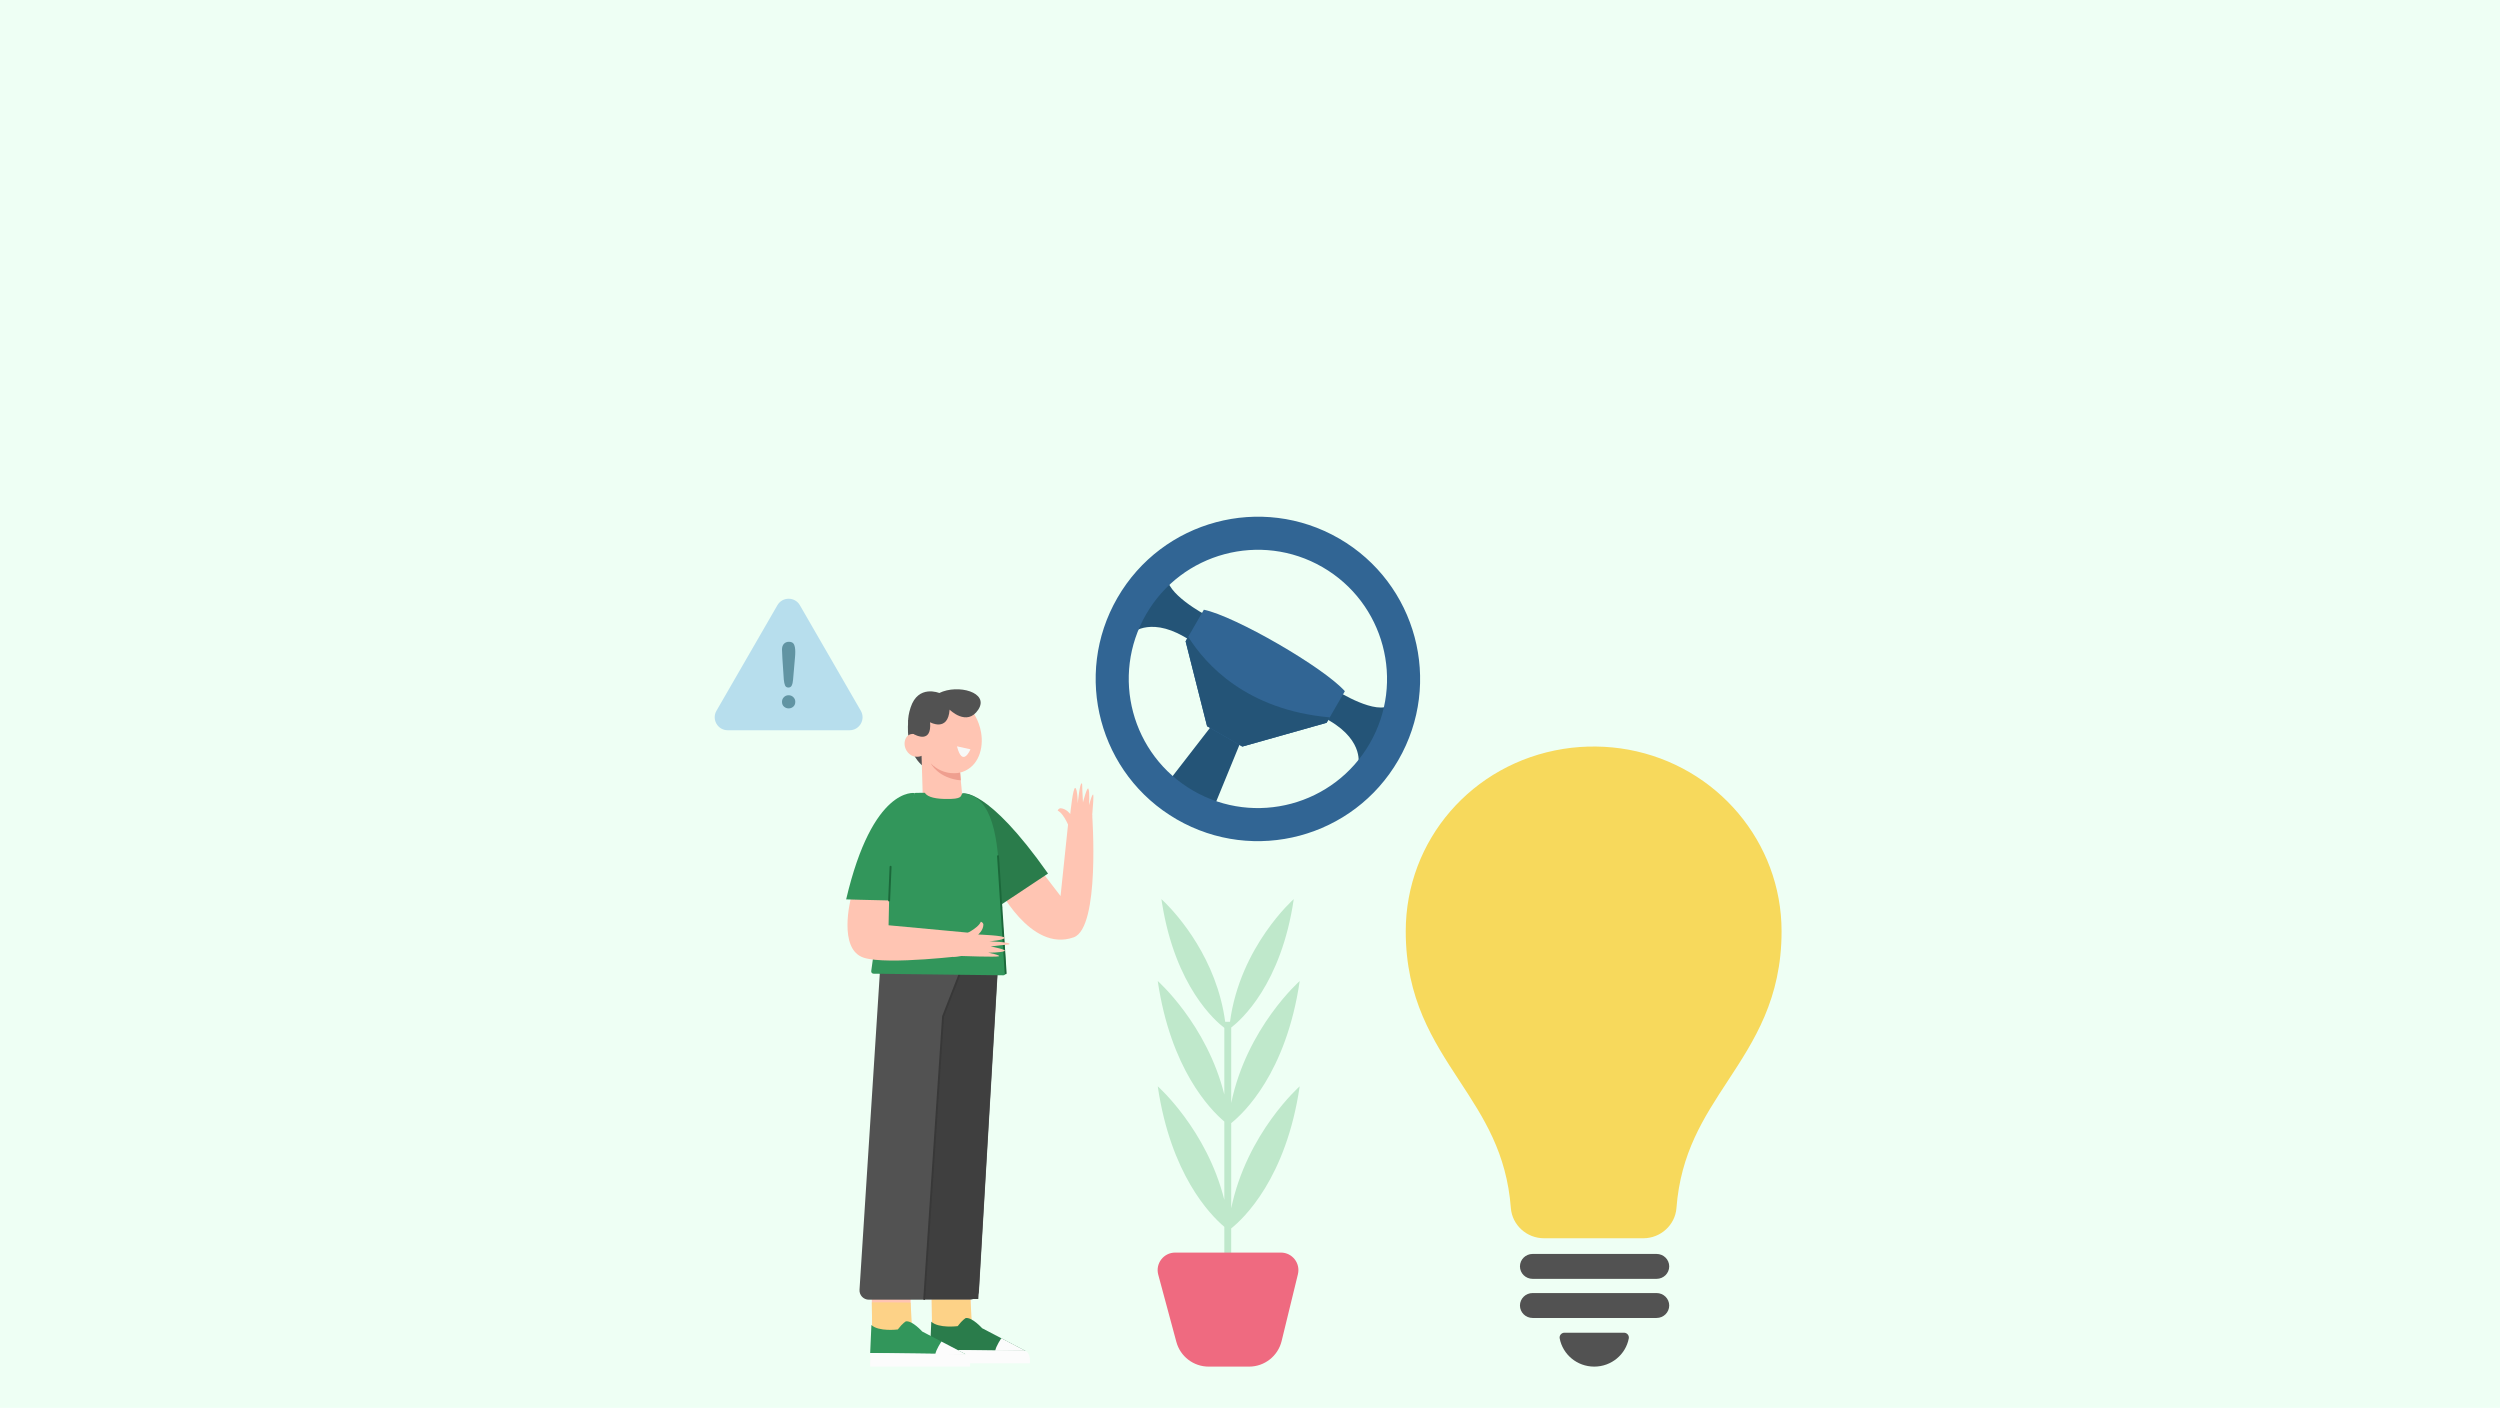 <?xml version="1.0" encoding="UTF-8"?>
<svg id="Layer_1" xmlns="http://www.w3.org/2000/svg" viewBox="0 0 1922.05 1082.35">
  <rect width="1922.05" height="1082.35" fill="#eefff4"/>
  <g>
    <g>
      <path d="M1273.59,983.21h-95.28c-5.38,0-9.74-4.29-9.74-9.58h0c0-5.29,4.36-9.58,9.74-9.58h95.28c5.38,0,9.74,4.29,9.74,9.58h0c0,5.29-4.36,9.58-9.74,9.58Z" fill="#525252"/>
      <path d="M1273.59,1013.28h-95.28c-5.38,0-9.74-4.29-9.74-9.58h0c0-5.29,4.36-9.58,9.74-9.58h95.28c5.38,0,9.74,4.29,9.74,9.58h0c0,5.29-4.36,9.58-9.74,9.58Z" fill="#525252"/>
      <path d="M1202.83,1024.61c-2.36,0-4.15,2.11-3.71,4.39,2.35,12.34,13.33,21.68,26.56,21.68s24.21-9.34,26.56-21.68c.43-2.28-1.36-4.39-3.71-4.39h-45.69Z" fill="#525252"/>
      <path d="M1263.5,951.99h-76.51c-13.25,0-24.41-10.19-25.41-23.2-3.24-42.43-20.84-69.31-39.48-97.77-20.32-31.04-41.34-63.13-41.34-115.03,0-70.08,50.96-129.05,121.18-140.23,16.41-2.61,33.71-2.41,50.04.59,68.22,12.55,117.73,71.27,117.73,139.64,0,51.9-21.01,83.99-41.34,115.03-18.64,28.46-36.24,55.34-39.48,97.77-1,13.01-12.16,23.2-25.41,23.2Z" fill="#f7d95c"/>
    </g>
    <g>
      <path d="M597.67,465.32l-46.84,81.13c-3.84,6.66.96,14.98,8.65,14.98h93.68c7.69,0,12.49-8.32,8.65-14.98l-46.84-81.13c-3.84-6.66-13.45-6.66-17.3,0Z" fill="#b7deed"/>
      <path d="M602.6,522.37l-1.08-16.2c-.2-3.16-.3-5.42-.3-6.8,0-1.87.49-3.33,1.47-4.38s2.27-1.57,3.87-1.57c1.94,0,3.24.67,3.89,2.01.65,1.34.98,3.28.98,5.8,0,1.49-.08,3-.24,4.53l-1.45,16.68c-.16,1.98-.5,3.51-1.02,4.57-.52,1.06-1.38,1.59-2.57,1.59s-2.06-.51-2.54-1.54c-.47-1.03-.81-2.59-1.01-4.69ZM606.36,544.63c-1.38,0-2.58-.45-3.6-1.34-1.03-.89-1.54-2.14-1.54-3.74,0-1.4.49-2.59,1.47-3.57s2.18-1.47,3.6-1.47,2.63.49,3.64,1.47c1,.98,1.51,2.17,1.51,3.57,0,1.58-.51,2.82-1.52,3.72-1.02.9-2.2,1.35-3.55,1.35Z" fill="#6194a3"/>
    </g>
    <g>
      <g>
        <path d="M712.27,590.57c-1.01,0-16.72-9.12-13.94-37l21.79-11.91-7.86,48.91Z" fill="#525252"/>
        <g>
          <path d="M714.74,535.04c-1.73.79-3.37,1.86-4.89,3.25-13.54,12.37-5.81,37.24,5.73,48.67,6.39,6.33,15.89,9.43,24.32,6.51,12.34-4.27,16.52-18.02,14.36-30.41-1.61-9.23-6.48-18.04-13.86-23.63-7.37-5.59-17.48-8.13-25.66-4.39Z" fill="#ffc5b3"/>
          <path d="M711.39,579.41c-2.37,2.23-6.42,3.06-9.49,1.89-3.07-1.17-5.54-4.15-6.25-7.56-.64-3.06.23-6.49,2.51-8.29,2.28-1.8,6.29-1.58,8.14.89l5.09,13.06Z" fill="#ffc5b3"/>
          <path d="M708.22,571.26l1.3,43.65c.12,8.06,6.49,14.64,14.55,15.01h0c9.31.43,16.81-7.52,15.86-16.78l-3.87-40.6-27.85-1.28Z" fill="#ffc5b3"/>
          <path d="M738.68,599.95l-.46-5.99s-12.09,3.38-22.64-7.01c0,0,5.93,11.52,23.1,13Z" fill="#ef9f8f"/>
          <path d="M746.1,576.09s-6.03,14.62-10.36-2.31" fill="#f7f9f8"/>
        </g>
        <path d="M703.68,564.97s12.84,7.02,11.38-9.69c0,0,13.81,7.75,15.02-9.69,0,0,13.32,13.32,22.04,0,8.72-13.32-15.68-19.82-29.98-12.79,0,0-16.23-6.78-22.05,11.15-5.81,17.93,3.58,21.02,3.58,21.02Z" fill="#525252"/>
      </g>
      <g>
        <g>
          <g>
            <polygon points="745.47 1022.52 747.47 950.03 715.77 948.83 716.62 1024.03 745.47 1022.52" fill="#ffc5b3"/>
            <path d="M746.12,998.91l1.3,23.27-30.8,1.85-.29-25.34c4.82-.08,24.02.12,29.79.22Z" fill="#fdd287"/>
            <g>
              <path d="M715.05,1037.68l73.4.94-33.42-17.49s-7.5-8.43-12.49-7.81c0,0-2.5,1.25-6.25,6.25,0,0-14.68,1.87-20.3-3.44l-.94,21.55Z" fill="#2a7c4b"/>
              <path d="M769.86,1028.86s-4.26,6.16-4.71,9.73h23.3s-18.59-9.73-18.59-9.73Z" fill="#fcfcfc"/>
              <path d="M715.05,1037.68s-.03,7.47-.03,10.45h76.77s.92-7.26-3.33-9.51l-73.4-.94Z" fill="#fcfcfc"/>
            </g>
          </g>
          <g>
            <polygon points="699.43 1025.08 701.42 952.58 669.72 951.38 670.58 1026.59 699.43 1025.08" fill="#ffc5b3"/>
            <path d="M700.08,1001.47l1.3,23.27-30.8,1.85-.29-25.34c4.82-.08,24.02.12,29.79.22Z" fill="#fdd287"/>
            <g>
              <path d="M669.01,1040.23l73.4.94-33.42-17.49s-7.5-8.43-12.49-7.81c0,0-2.5,1.25-6.25,6.25,0,0-14.68,1.87-20.3-3.44l-.94,21.55Z" fill="#32965b"/>
              <path d="M723.82,1031.42s-4.26,6.16-4.71,9.73h23.3s-18.59-9.73-18.59-9.73Z" fill="#fcfcfc"/>
              <path d="M669.01,1040.23s-.03,7.47-.03,10.45h76.77s.92-7.26-3.33-9.51l-73.4-.94Z" fill="#fcfcfc"/>
            </g>
          </g>
          <path d="M767.08,746.73l-14.43,245.73c-.22,3.8-3.37,6.77-7.18,6.77h-77.48c-4.15,0-7.44-3.51-7.18-7.65l15.89-247.57c.25-3.85,3.49-6.82,7.35-6.73l76.02,1.83c4.07.1,7.25,3.55,7.01,7.61Z" fill="#525252"/>
        </g>
        <polygon points="752.13 998.68 710.57 998.68 725.06 781.43 739.61 743.48 767.17 742.11 752.13 998.68" fill="#3f3f3f"/>
        <polyline points="710.57 998.68 725.06 781.43 741.63 739.14" fill="none" stroke="#383838" stroke-linecap="round" stroke-miterlimit="10" stroke-width="1.5"/>
        <g>
          <path d="M759.18,637.59c4.07,11.29,7.76,25.43,9.04,40.59,2.57,30.52,5.72,63.71,4.95,70.09-.11.89-.85,1.55-1.75,1.57l-99.78-1.24c-1.06.02-1.91-.87-1.83-1.93l14.65-106.09c24.93-2.04,49.88-4.17,74.72-3Z" fill="#32965b"/>
          <g>
            <g>
              <path d="M825.48,720.63c-33.49,12-58.96-40.03-58.96-40.03l24.32-23.59,24.53,31.88,6.39-60.95,17.94-1.37s6.27,86.71-14.22,94.06Z" fill="#ffc5b3"/>
              <path d="M838.72,646.21c-5.15-.02-10.3-.1-15.45-.21,0-.81,0-1.58-.05-2.27l-.54-6.04s-4.27-12-9.52-14.49c.24-.82,1.29-1.93,2.43-1.81,4.47.48,7.24,4.47,7.24,4.47,0,0,2.08-20.93,3.87-20.07,1.79.85,1.9,11.85,1.9,11.85,0,0,1.64-16.68,3.11-15.28.57.54,0,0,.9,14.56,0,0,3.26-12.79,4.18-10.5,1.16,2.87.45,12.65.45,12.65,0,0,2.64-9.86,3.29-7.96.65,1.9-2.03,28.53-2.03,28.53,0,0-.06,2.79.21,6.58Z" fill="#ffc5b3"/>
            </g>
            <path d="M739.87,610.03s18.66-5.46,65.87,61.57l-36.03,23.93-29.84-85.5Z" fill="#2a7c4b"/>
          </g>
          <path d="M692.61,645.67s9.82-35.79,10.66-36.04c0,0,3.42-.18,7.79-.09,1.37,2.26,5.26,4.49,15.26,4.72,14.24.33,11.97-2.37,13.55-4.23,19.99.79,27.45,26.36,28.38,65.12l2.26,23.04-86.93-5.85,9.03-46.67Z" fill="#32965b"/>
          <line x1="767.31" y1="658.23" x2="773.17" y2="748.27" fill="none" stroke="#1b683a" stroke-linecap="round" stroke-miterlimit="10" stroke-width="1.5"/>
          <g>
            <g>
              <path d="M654.13,690.8s-10.21,39.14,10.07,45.55c18.34,5.79,80.04-1.96,80.04-1.96l2-17.16-63.09-5.86.42-19.85s-14.6-2.16-29.43-.71Z" fill="#ffc5b3"/>
              <path d="M732.75,735.62c-.31-5.14-.55-10.29-.77-15.44.81-.05,1.58-.11,2.26-.19l5.99-.92s11.7-5.03,13.86-10.42c.83.18,2.01,1.17,1.96,2.31-.19,4.49-4.01,7.51-4.01,7.51,0,0,21.01.75,20.28,2.59-.74,1.84-11.7,2.65-11.7,2.65,0,0,16.75.58,15.45,2.13-.5.6,0,0-14.47,1.82,0,0,12.97,2.44,10.75,3.51-2.79,1.34-12.59,1.26-12.59,1.26,0,0,10.01,2.01,8.16,2.78-1.85.77-28.6-.22-28.6-.22,0,0-2.79.12-6.55.63Z" fill="#ffc5b3"/>
            </g>
            <g>
              <path d="M703.2,609.7s-32.23-5.52-52.66,81.76c0,0,15.48.49,35.18.88l17.48-82.64Z" fill="#32965b"/>
              <line x1="683.58" y1="692.34" x2="684.69" y2="666.4" fill="none" stroke="#1b683a" stroke-linecap="round" stroke-miterlimit="10" stroke-width="1.5"/>
            </g>
          </g>
        </g>
      </g>
    </g>
    <g>
      <path d="M999.23,835.18c-10.4,70.84-43.13,101.65-52.67,109.27v45.04h-5.27v-46.27c-11.07-9.35-41.26-40.51-51.19-108.04,0,0,37.63,33.18,51.19,87.31v-60.21c-11.07-9.35-41.26-40.51-51.19-108.04,0,0,37.63,33.16,51.19,87.31v-51.32c-6.68-5.04-37.63-31.47-47.92-96.02-.16-.97-.32-1.95-.46-2.95,0,0,1.14,1,3.08,2.95,9.72,9.75,39.49,43.07,45.96,91.38h3.69c7.77-57.96,49.03-94.34,49.03-94.34-9.67,65.81-40.75,93.14-48.1,98.76v58.01c12.04-57.96,52.67-93.79,52.67-93.79-10.4,70.84-43.13,101.65-52.67,109.26v65.48c12.04-57.96,52.67-93.79,52.67-93.79Z" fill="#bfe8cb"/>
      <path d="M997.86,979.66l-12.53,51.39c-2.81,11.53-13.15,19.63-24.99,19.63h-31.11c-11.63,0-21.81-7.8-24.83-19.03l-13.92-51.68c-2.3-8.54,4.15-16.96,13-16.96h81.3c8.72,0,15.15,8.17,13.07,16.66Z" fill="#ef6a80"/>
    </g>
    <g>
      <polygon points="954.39 569.05 944.17 561.64 932.65 556.49 897 602.54 914.64 612.74 932.29 622.94 954.39 569.05" fill="#245477"/>
      <path d="M927.11,472.89s-32.07-16.84-29.69-30.72c0,0-23.56,16.33-26.79,44.4,0,0,15.31-13.79,44.99,6.21l11.49-19.89Z" fill="#245477"/>
      <path d="M1028.01,531.2s30.6,19.38,41.44,10.39c0,0-2.39,28.56-25.09,45.37,0,0,4.3-20.15-27.84-35.88l11.49-19.89Z" fill="#245477"/>
      <path d="M1029.5,414c-59.63-34.46-135.91-14.06-170.38,45.57-34.46,59.63-14.06,135.92,45.57,170.38,59.63,34.46,135.91,14.06,170.38-45.58,34.46-59.63,14.06-135.91-45.58-170.38ZM917.42,607.94c-47.47-27.44-63.72-88.16-36.28-135.64,27.43-47.47,88.16-63.72,135.63-36.28,47.47,27.44,63.72,88.16,36.28,135.63-27.44,47.47-88.16,63.72-135.64,36.28Z" fill="#316594"/>
      <path d="M925.54,468.78l-14.03,24.28,16.51,65.27,27.1,15.66,64.8-18.29,14.03-24.28c-16.22-18.3-84.45-57.74-108.4-62.65Z" fill="#316594"/>
      <path d="M1022.32,551.53c-64.02-5.74-95.39-40.58-108.79-61.97l-2.02,3.5,16.51,65.27,27.1,15.66,64.8-18.29,2.41-4.18Z" fill="#245477"/>
    </g>
  </g>
</svg>